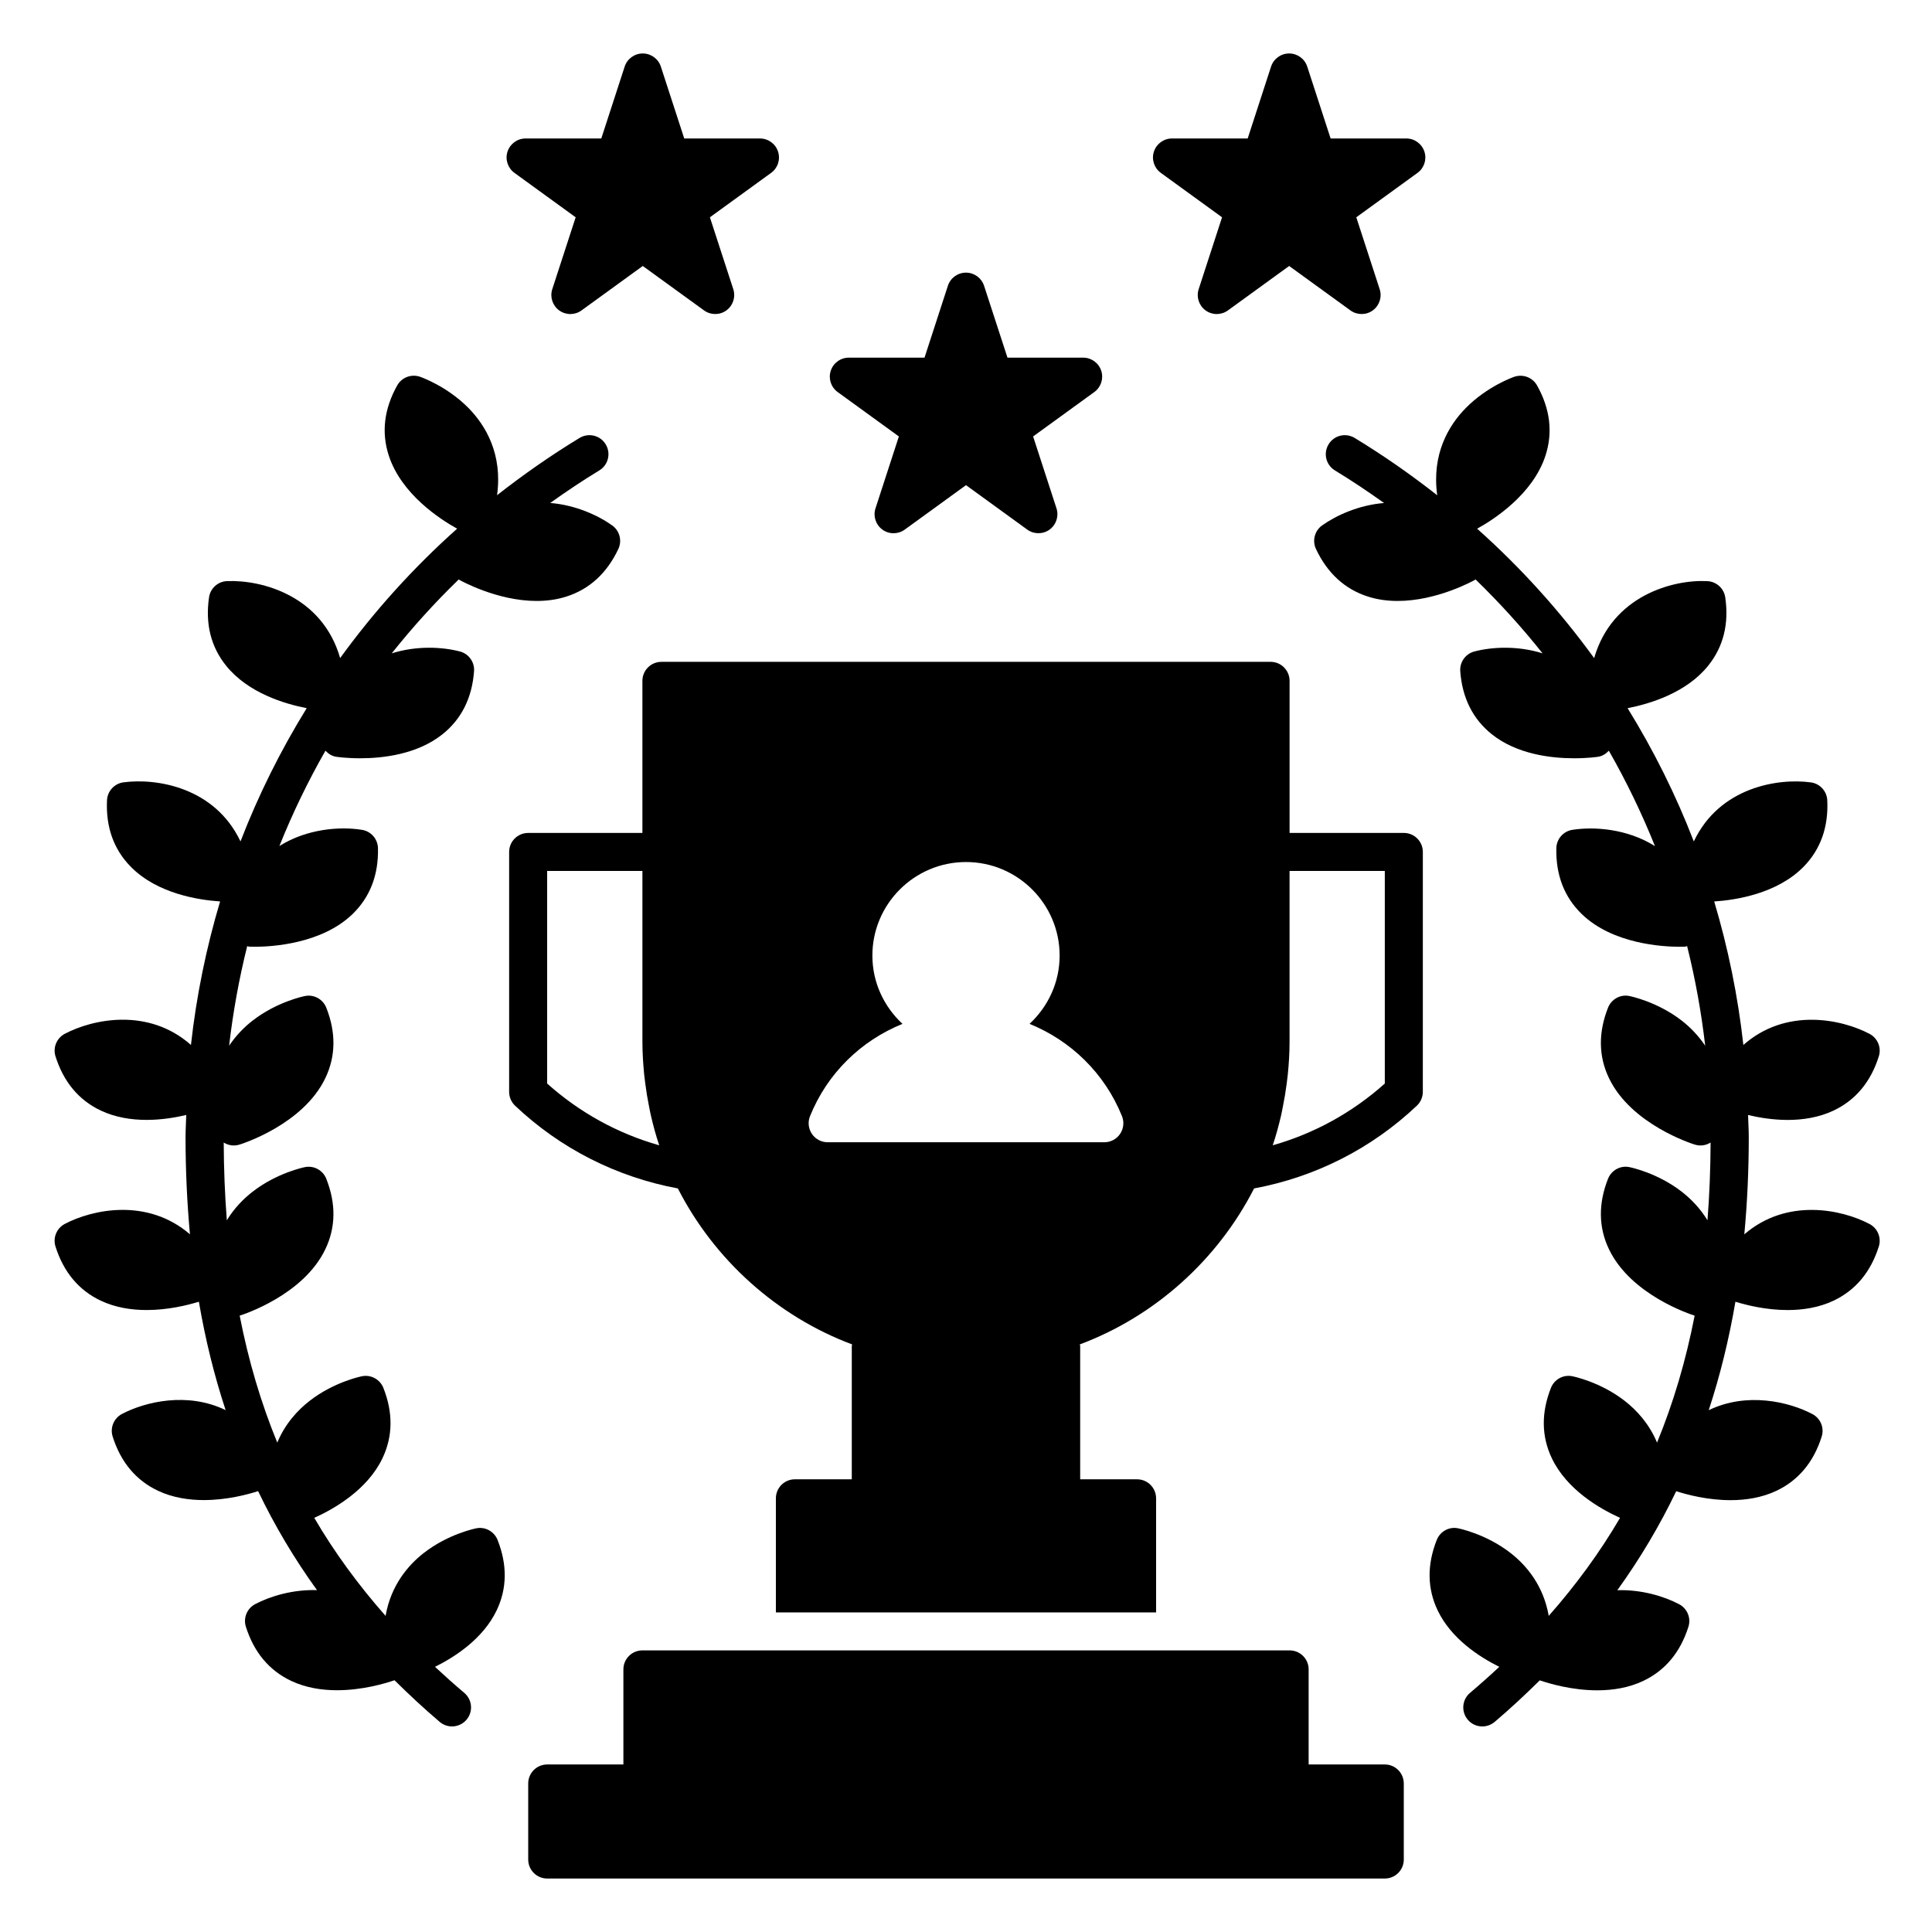 <?xml version="1.0" encoding="UTF-8"?>
<!-- Uploaded to: ICON Repo, www.iconrepo.com, Generator: ICON Repo Mixer Tools -->
<svg fill="#000000" width="800px" height="800px" version="1.1" viewBox="144 144 512 512" xmlns="http://www.w3.org/2000/svg">
 <g>
  <path d="m516.02 616.64v20.152c0 2.785-2.254 5.039-5.039 5.039h-221.96c-2.785 0-5.039-2.254-5.039-5.039v-20.152c0-2.785 2.254-5.039 5.039-5.039h20.184v-25.191c0-2.785 2.254-5.039 5.039-5.039h171.52c2.785 0 5.039 2.254 5.039 5.039v25.191h20.184c2.777 0 5.027 2.254 5.027 5.039z"/>
  <path d="m323.64 458.95c9.684 18.957 26.32 33.906 46.188 41.336-0.016 0.168-0.098 0.309-0.098 0.48v35.266h-15.086c-2.773 0-5.027 2.25-5.027 5.039v30.23h100.76v-30.23c0-2.785-2.254-5.039-5.031-5.039h-15.086v-35.266c0-0.172-0.082-0.316-0.098-0.484 19.875-7.438 36.508-22.383 46.188-41.332 16.211-3.023 31.09-10.539 43.137-21.938 1.004-0.953 1.578-2.277 1.578-3.664l0.004-63.574c0-2.785-2.254-5.039-5.039-5.039h-30.277v-40.305c0-2.785-2.254-5.039-5.039-5.039l-161.43 0.004c-2.785 0-5.039 2.254-5.039 5.039v40.305h-30.277c-2.785 0-5.039 2.254-5.039 5.039v63.582c0 1.379 0.57 2.707 1.578 3.664 12.047 11.391 26.926 18.906 43.137 21.926zm159.84-19.25c0.18-0.766 0.316-1.543 0.473-2.312 0.422-2.066 0.77-4.152 1.039-6.258 0.105-0.816 0.215-1.633 0.297-2.457 0.277-2.812 0.457-5.648 0.457-8.516v-45.344h25.242v56.336c-8.602 7.691-18.715 13.254-29.703 16.367 0.875-2.566 1.574-5.184 2.195-7.816zm-124.81 0.078c4.613-11.422 13.566-20.008 24.496-24.445-4.875-4.527-7.977-10.938-7.977-18.098 0-13.668 11.129-24.789 24.812-24.789s24.812 11.117 24.812 24.789c0 7.16-3.098 13.566-7.977 18.098 10.922 4.438 19.875 13.023 24.496 24.445 0.629 1.559 0.441 3.316-0.492 4.707-0.938 1.391-2.504 2.223-4.176 2.223h-73.328c-1.672 0-3.246-0.832-4.176-2.223-0.938-1.391-1.121-3.156-0.492-4.707zm-69.664-64.965h25.242v45.344c0 2.871 0.188 5.703 0.457 8.516 0.082 0.828 0.195 1.641 0.297 2.457 0.266 2.102 0.613 4.18 1.031 6.246 0.156 0.777 0.297 1.559 0.48 2.328 0.613 2.637 1.32 5.25 2.191 7.812-10.988-3.113-21.098-8.676-29.703-16.367v-56.336z"/>
  <path d="m641.9 474.34c-2.137 6.777-6.176 11.602-11.996 14.355-3.898 1.844-8.152 2.481-12.156 2.481-5.68 0-10.82-1.27-13.844-2.203-1.715 10.031-4.074 19.598-7.078 28.746 10.086-4.902 21.289-2.238 27.484 1.027 2.156 1.137 3.195 3.652 2.453 5.977-2.137 6.777-6.176 11.602-11.996 14.355-3.898 1.844-8.152 2.481-12.156 2.481-6.051 0-11.488-1.441-14.398-2.371-4.414 9.191-9.613 17.922-15.602 26.234 6.438-0.203 12.434 1.637 16.383 3.719 2.156 1.137 3.195 3.652 2.453 5.977-2.137 6.769-6.172 11.602-11.992 14.355-3.898 1.844-8.152 2.481-12.156 2.481-6.688 0-12.652-1.758-15.242-2.644-3.812 3.758-7.758 7.461-11.984 11.039-0.945 0.781-2.102 1.176-3.25 1.176-1.43 0-2.852-0.605-3.848-1.785-1.797-2.125-1.535-5.305 0.586-7.098 2.68-2.273 5.266-4.574 7.769-6.914-5.391-2.68-12.746-7.477-16.32-14.93-2.785-5.801-2.867-12.09-0.258-18.695 0.898-2.266 3.305-3.598 5.668-3.082 0.301 0.059 7.426 1.516 13.855 6.508 4.289 3.324 8.762 8.691 10.156 16.695 7.246-8.223 13.559-16.844 18.898-25.977-5.422-2.453-14.078-7.465-18.055-15.754-2.785-5.801-2.867-12.09-0.258-18.695 0.898-2.262 3.293-3.578 5.668-3.082 0.301 0.059 7.426 1.516 13.855 6.508 3.203 2.484 6.523 6.098 8.594 11.082 4.328-10.535 7.644-21.715 9.965-33.648-1.023-0.324-16.871-5.445-22.695-17.582-2.785-5.801-2.867-12.09-0.258-18.695 0.902-2.266 3.301-3.586 5.668-3.082 0.301 0.059 7.426 1.516 13.855 6.508 2.398 1.859 4.867 4.359 6.832 7.582 0.523-6.656 0.797-13.531 0.828-20.641-0.047 0.023-0.066 0.074-0.109 0.102-0.785 0.469-1.676 0.711-2.578 0.711-0.5 0-0.996-0.074-1.484-0.227-0.684-0.211-16.863-5.324-22.754-17.598-2.785-5.801-2.867-12.09-0.258-18.695 0.902-2.266 3.301-3.594 5.668-3.082 0.301 0.059 7.426 1.516 13.855 6.508 2.16 1.676 4.367 3.894 6.227 6.664-1.039-8.961-2.637-17.773-4.793-26.398-0.172 0.031-0.324 0.125-0.5 0.137-0.109 0.004-0.641 0.031-1.477 0.031-4.445 0-17.746-0.707-25.965-8.688-4.621-4.484-6.879-10.352-6.715-17.445 0.059-2.434 1.844-4.481 4.254-4.856 5.707-0.898 14.504-0.324 21.879 4.316-3.492-8.715-7.578-17.156-12.219-25.285-0.77 0.816-1.723 1.441-2.84 1.605-0.266 0.047-2.766 0.402-6.352 0.402-6.027 0-15.125-1.027-21.805-6.352-5.031-4.012-7.856-9.633-8.379-16.707-0.18-2.43 1.402-4.641 3.758-5.25 4.613-1.203 11.43-1.594 18.055 0.504-5.465-6.871-11.391-13.41-17.758-19.59-0.031 0.016-0.047 0.051-0.074 0.066-0.504 0.289-10.102 5.637-20.574 5.637-2.606 0-5.254-0.328-7.844-1.152-6.137-1.953-10.781-6.195-13.805-12.625-1.031-2.207-0.344-4.836 1.637-6.246 3.769-2.676 9.73-5.394 16.41-5.934-4.219-3.004-8.531-5.91-13.012-8.629-2.383-1.441-3.141-4.539-1.691-6.918 1.438-2.383 4.535-3.141 6.918-1.691 7.672 4.656 14.941 9.75 21.871 15.184-1.492-10.879 2.988-18.461 7.566-23.109 5.715-5.801 12.582-8.195 12.867-8.293 2.312-0.777 4.836 0.18 6.027 2.309 3.473 6.191 4.227 12.445 2.238 18.566-3.332 10.273-13.652 16.922-18.117 19.391 11.637 10.379 21.996 21.879 31.008 34.293 4.777-16.57 20.922-20.859 29.938-20.398 2.43 0.086 4.457 1.895 4.805 4.301 1.027 7.023-0.504 13.121-4.539 18.133-5.824 7.219-15.516 10.105-21.34 11.234 6.918 11.199 12.797 23.004 17.547 35.316 6.82-14.426 22.363-16.816 31.004-15.652 2.414 0.316 4.254 2.324 4.367 4.75 0.336 7.09-1.777 13.02-6.281 17.609-7.062 7.195-18.086 8.832-23.684 9.203 3.672 12.312 6.281 25.02 7.727 38.031 11.281-9.969 25.988-6.871 33.438-2.949 2.156 1.137 3.195 3.652 2.453 5.977-2.137 6.777-6.176 11.602-11.996 14.355-3.898 1.844-8.152 2.481-12.156 2.481-3.93 0-7.586-0.621-10.496-1.305 0.051 1.953 0.188 3.891 0.188 5.856 0 8.902-0.406 17.469-1.18 25.766 11.246-9.703 25.785-6.641 33.18-2.742 2.16 1.137 3.195 3.652 2.461 5.973z"/>
  <path d="m306.23 283.24c1.984 1.41 2.672 4.047 1.637 6.246-3.023 6.418-7.664 10.672-13.801 12.621-2.59 0.828-5.246 1.152-7.848 1.152-10.473 0-20.07-5.356-20.574-5.637-0.031-0.016-0.047-0.051-0.074-0.066-6.367 6.176-12.293 12.715-17.758 19.59 6.625-2.098 13.441-1.707 18.055-0.504 2.359 0.609 3.941 2.82 3.758 5.25-0.523 7.074-3.344 12.699-8.379 16.707-6.68 5.324-15.781 6.352-21.805 6.352-3.586 0-6.086-0.359-6.352-0.402-1.125-0.168-2.074-0.789-2.84-1.605-4.641 8.125-8.723 16.559-12.207 25.266 7.371-4.641 16.164-5.219 21.871-4.297 2.41 0.379 4.191 2.418 4.254 4.856 0.16 7.094-2.098 12.965-6.715 17.445-8.223 7.977-21.52 8.688-25.965 8.688-0.836 0-1.367-0.023-1.477-0.031-0.176-0.012-0.328-0.105-0.5-0.137-2.152 8.625-3.754 17.438-4.793 26.395 1.859-2.769 4.066-4.988 6.227-6.66 6.43-4.992 13.551-6.449 13.855-6.508 2.371-0.492 4.769 0.82 5.668 3.082 2.613 6.606 2.523 12.898-0.262 18.695-5.891 12.277-22.066 17.387-22.754 17.598-0.488 0.152-0.988 0.227-1.484 0.227-0.902 0-1.789-0.242-2.578-0.711-0.039-0.023-0.066-0.07-0.105-0.098 0.031 7.106 0.309 13.977 0.828 20.633 1.965-3.223 4.434-5.719 6.832-7.578 6.43-4.992 13.551-6.449 13.855-6.508 2.371-0.488 4.769 0.82 5.668 3.082 2.613 6.606 2.523 12.898-0.262 18.695-5.812 12.121-21.637 17.25-22.691 17.578 2.324 11.934 5.637 23.113 9.965 33.648 2.07-4.988 5.394-8.602 8.594-11.078 6.43-4.992 13.551-6.449 13.855-6.508 2.359-0.484 4.769 0.82 5.668 3.082 2.613 6.606 2.523 12.898-0.262 18.695-3.977 8.289-12.629 13.301-18.051 15.754 5.34 9.133 11.652 17.754 18.898 25.977 1.395-8.004 5.875-13.375 10.16-16.695 6.43-4.992 13.551-6.449 13.855-6.508 2.367-0.5 4.769 0.82 5.668 3.082 2.613 6.606 2.523 12.898-0.262 18.695-3.578 7.453-10.926 12.246-16.32 14.93 2.504 2.332 5.09 4.641 7.769 6.914 2.121 1.793 2.387 4.977 0.586 7.098-1 1.176-2.422 1.781-3.848 1.781-1.152 0-2.312-0.395-3.254-1.195-4.227-3.582-8.172-7.281-11.984-11.043-2.59 0.887-8.555 2.648-15.242 2.648-4.004 0-8.254-0.637-12.152-2.481-5.82-2.75-9.859-7.578-11.996-14.355-0.734-2.324 0.301-4.836 2.453-5.977 3.949-2.086 9.945-3.918 16.391-3.719-5.996-8.312-11.195-17.043-15.602-26.234-2.906 0.934-8.348 2.371-14.398 2.371-4.004 0-8.258-0.637-12.156-2.481-5.82-2.75-9.855-7.582-11.992-14.355-0.734-2.324 0.301-4.836 2.453-5.977 6.191-3.266 17.402-5.93 27.484-1.027-3.008-9.129-5.371-18.695-7.086-28.727-3.023 0.926-8.168 2.203-13.852 2.203-4.004 0-8.258-0.637-12.156-2.481-5.82-2.75-9.855-7.582-11.992-14.355-0.734-2.324 0.301-4.836 2.453-5.977 7.391-3.894 21.938-6.957 33.18 2.742-0.758-8.293-1.168-16.863-1.168-25.766 0-1.965 0.137-3.898 0.188-5.856-2.906 0.684-6.566 1.305-10.5 1.305-4.004 0-8.258-0.637-12.156-2.481-5.82-2.75-9.855-7.582-11.992-14.355-0.734-2.324 0.301-4.836 2.453-5.977 7.445-3.926 22.164-7.023 33.438 2.949 1.445-13.012 4.055-25.719 7.727-38.031-5.598-0.367-16.625-2.012-23.684-9.203-4.516-4.59-6.625-10.516-6.289-17.609 0.117-2.43 1.961-4.434 4.367-4.75 8.645-1.16 24.184 1.234 31.008 15.66 4.75-12.312 10.637-24.117 17.547-35.316-5.824-1.129-15.523-4.016-21.348-11.238-4.039-5.008-5.562-11.109-4.535-18.133 0.348-2.414 2.379-4.223 4.805-4.301 9.141-0.367 25.191 3.848 29.941 20.395 9.008-12.414 19.367-23.91 31.004-34.289-4.465-2.469-14.785-9.117-18.121-19.391-1.988-6.121-1.234-12.367 2.238-18.566 1.184-2.125 3.703-3.09 6.027-2.309 0.289 0.102 7.152 2.492 12.867 8.293 4.574 4.648 9.059 12.234 7.57 23.105 6.922-5.43 14.199-10.523 21.867-15.18 2.383-1.441 5.481-0.691 6.918 1.691 1.445 2.379 0.691 5.477-1.691 6.918-4.481 2.719-8.793 5.621-13.008 8.625 6.684 0.543 12.645 3.262 16.414 5.945z"/>
  <path d="m435.84 242.26c0.676 2.074-0.066 4.348-1.832 5.633l-16.223 11.77 6.195 19.051c0.676 2.074-0.066 4.348-1.828 5.633-0.883 0.645-1.926 0.961-2.961 0.961-1.039 0-2.074-0.316-2.957-0.957l-16.234-11.781-16.238 11.785c-1.762 1.281-4.156 1.285-5.918-0.004-1.77-1.285-2.504-3.559-1.828-5.633l6.195-19.051-16.223-11.77c-1.773-1.285-2.508-3.559-1.832-5.633 0.672-2.074 2.606-3.484 4.793-3.484h20.059l6.195-19.051c0.676-2.074 2.613-3.477 4.793-3.477 2.176 0 4.117 1.402 4.793 3.477l6.203 19.051h20.059c2.184 0 4.113 1.402 4.789 3.481zm-90.449-61.562h-20.062l-6.195-19.051c-0.68-2.078-2.617-3.477-4.797-3.477-2.18 0-4.117 1.402-4.793 3.477l-6.195 19.051h-20.059c-2.188 0-4.117 1.406-4.793 3.481-0.676 2.074 0.066 4.348 1.832 5.633l16.227 11.773-6.195 19.043c-0.676 2.074 0.066 4.348 1.828 5.633 1.762 1.289 4.156 1.285 5.918 0.004l16.234-11.777 16.238 11.777c0.883 0.641 1.918 0.957 2.957 0.957 1.039 0 2.082-0.316 2.961-0.961 1.77-1.285 2.504-3.559 1.828-5.633l-6.195-19.043 16.227-11.773c1.773-1.285 2.508-3.559 1.832-5.633-0.664-2.078-2.609-3.481-4.797-3.481zm176.09 3.481c-0.676-2.074-2.609-3.481-4.793-3.481h-20.062l-6.195-19.051c-0.68-2.078-2.613-3.477-4.793-3.477-2.18 0-4.117 1.402-4.793 3.477l-6.195 19.051h-20.059c-2.188 0-4.117 1.406-4.793 3.481-0.676 2.074 0.066 4.348 1.832 5.633l16.227 11.773-6.195 19.043c-0.676 2.074 0.066 4.348 1.828 5.633 1.762 1.289 4.156 1.285 5.918 0.004l16.234-11.777 16.238 11.777c0.883 0.641 1.918 0.957 2.957 0.957 1.039 0 2.082-0.316 2.961-0.961 1.77-1.285 2.504-3.559 1.828-5.633l-6.195-19.043 16.227-11.773c1.766-1.281 2.5-3.555 1.824-5.633z"/>
 </g>
</svg>